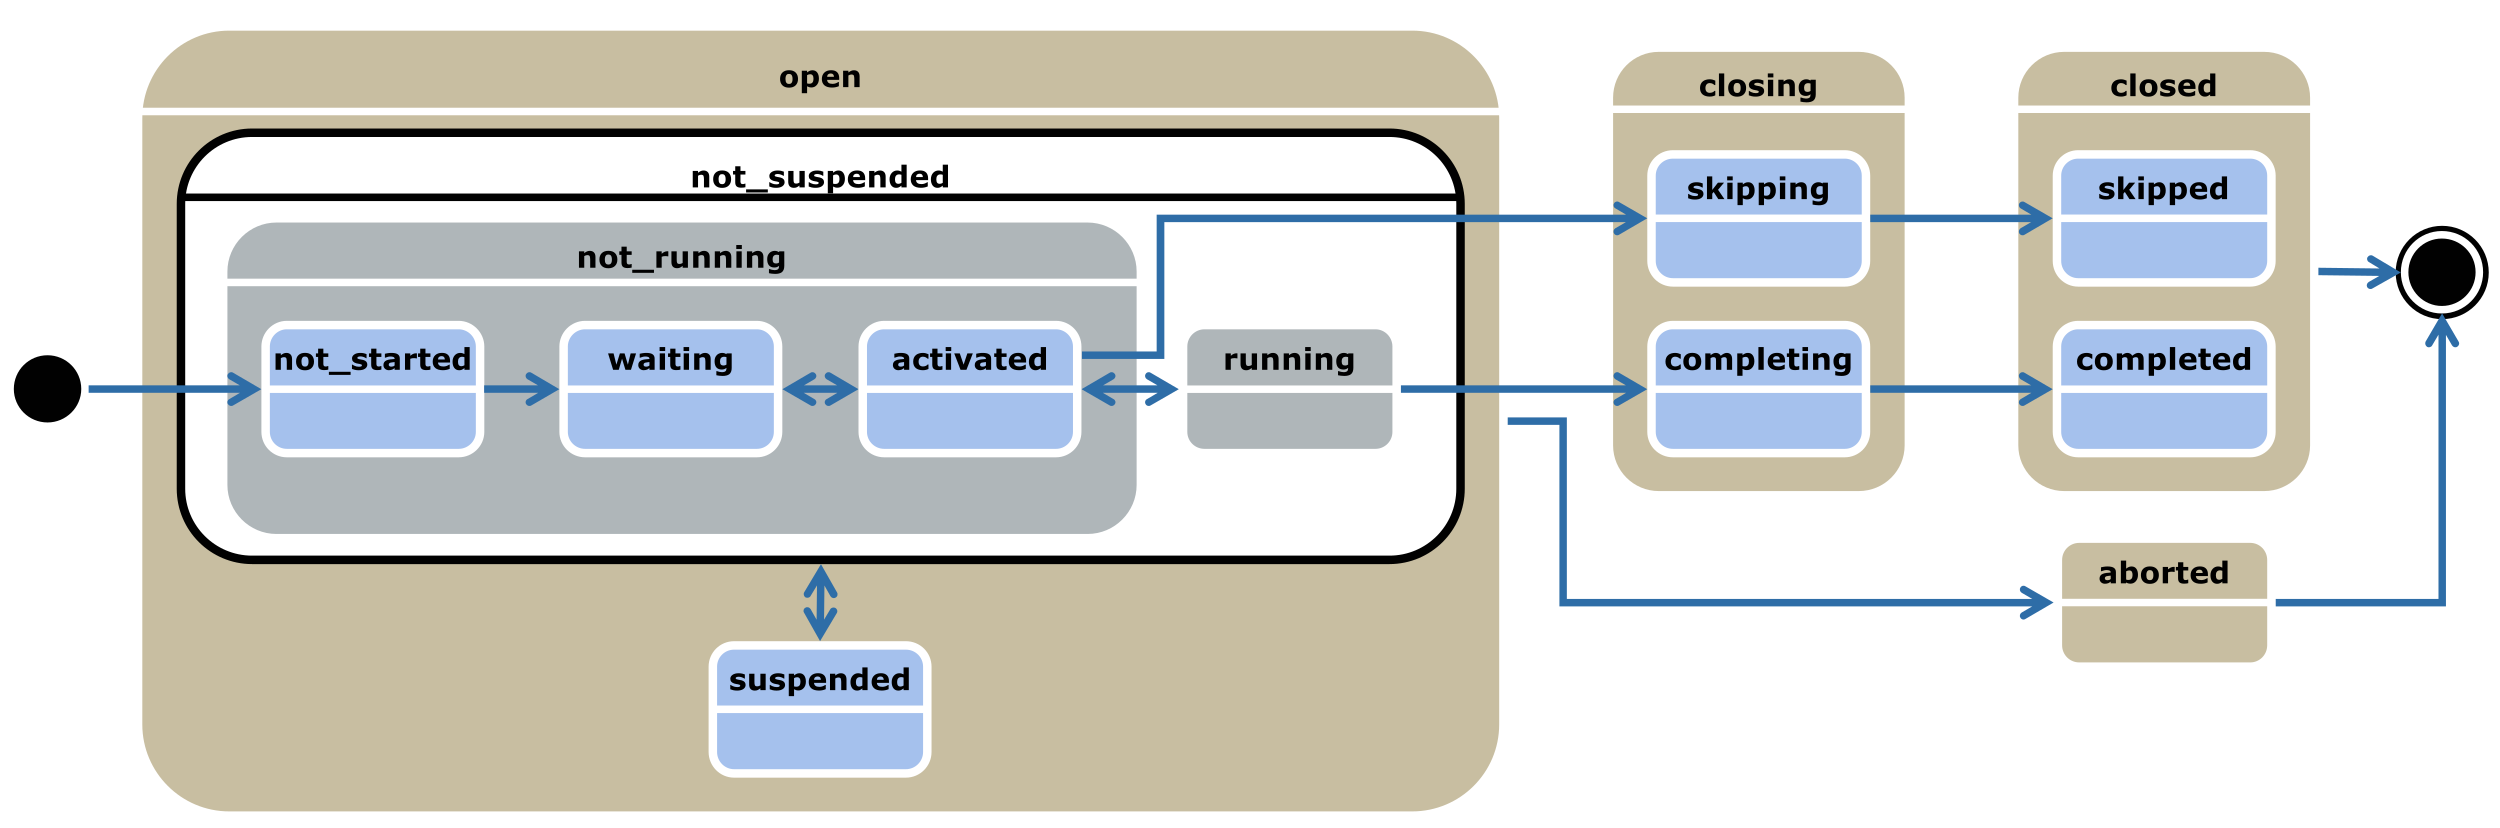 <?xml version="1.0" encoding="UTF-8"?>
<svg xmlns="http://www.w3.org/2000/svg" xmlns:xlink="http://www.w3.org/1999/xlink" width="835.51pt" height="276.825pt" viewBox="0 0 835.51 276.825" version="1.1">
<defs>
<g>
<symbol overflow="visible" id="glyph0-0">
<path style="stroke:none;" d="M 6.438 -2.734 C 6.438 -1.836 6.172 -1.129 5.641 -0.609 C 5.117 -0.086 4.383 0.172 3.438 0.172 C 2.477 0.172 1.738 -0.086 1.219 -0.609 C 0.695 -1.129 0.438 -1.836 0.438 -2.734 C 0.438 -3.648 0.695 -4.363 1.219 -4.875 C 1.75 -5.395 2.488 -5.656 3.438 -5.656 C 4.395 -5.656 5.133 -5.395 5.656 -4.875 C 6.176 -4.352 6.438 -3.641 6.438 -2.734 Z M 4.266 -1.406 C 4.379 -1.539 4.461 -1.707 4.516 -1.906 C 4.578 -2.102 4.609 -2.379 4.609 -2.734 C 4.609 -3.055 4.578 -3.328 4.516 -3.547 C 4.461 -3.766 4.383 -3.938 4.281 -4.062 C 4.176 -4.195 4.051 -4.289 3.906 -4.344 C 3.758 -4.395 3.602 -4.422 3.438 -4.422 C 3.258 -4.422 3.102 -4.398 2.969 -4.359 C 2.844 -4.316 2.723 -4.227 2.609 -4.094 C 2.492 -3.957 2.406 -3.781 2.344 -3.562 C 2.281 -3.344 2.25 -3.066 2.25 -2.734 C 2.25 -2.43 2.273 -2.172 2.328 -1.953 C 2.391 -1.734 2.473 -1.555 2.578 -1.422 C 2.68 -1.297 2.805 -1.203 2.953 -1.141 C 3.098 -1.086 3.266 -1.062 3.453 -1.062 C 3.609 -1.062 3.758 -1.086 3.906 -1.141 C 4.051 -1.191 4.172 -1.281 4.266 -1.406 Z M 4.266 -1.406 "/>
</symbol>
<symbol overflow="visible" id="glyph0-1">
<path style="stroke:none;" d="M 6.547 -2.812 C 6.547 -2.363 6.477 -1.953 6.344 -1.578 C 6.207 -1.211 6.023 -0.91 5.797 -0.672 C 5.566 -0.41 5.301 -0.211 5 -0.078 C 4.707 0.047 4.391 0.109 4.047 0.109 C 3.734 0.109 3.469 0.07 3.25 0 C 3.039 -0.062 2.82 -0.156 2.594 -0.281 L 2.594 2.016 L 0.828 2.016 L 0.828 -5.484 L 2.594 -5.484 L 2.594 -4.906 C 2.863 -5.125 3.141 -5.301 3.422 -5.438 C 3.703 -5.57 4.023 -5.641 4.391 -5.641 C 5.078 -5.641 5.609 -5.383 5.984 -4.875 C 6.359 -4.375 6.547 -3.688 6.547 -2.812 Z M 4.734 -2.781 C 4.734 -3.312 4.641 -3.695 4.453 -3.938 C 4.273 -4.188 3.992 -4.312 3.609 -4.312 C 3.441 -4.312 3.27 -4.285 3.094 -4.234 C 2.914 -4.18 2.75 -4.109 2.594 -4.016 L 2.594 -1.25 C 2.707 -1.207 2.832 -1.176 2.969 -1.156 C 3.102 -1.145 3.234 -1.141 3.359 -1.141 C 3.828 -1.141 4.172 -1.273 4.391 -1.547 C 4.617 -1.828 4.734 -2.238 4.734 -2.781 Z M 4.734 -2.781 "/>
</symbol>
<symbol overflow="visible" id="glyph0-2">
<path style="stroke:none;" d="M 6.234 -2.422 L 2.203 -2.422 C 2.234 -1.984 2.398 -1.648 2.703 -1.422 C 3.004 -1.203 3.445 -1.094 4.031 -1.094 C 4.395 -1.094 4.75 -1.156 5.094 -1.281 C 5.445 -1.414 5.727 -1.562 5.938 -1.719 L 6.125 -1.719 L 6.125 -0.312 C 5.727 -0.145 5.352 -0.031 5 0.031 C 4.656 0.102 4.27 0.141 3.844 0.141 C 2.738 0.141 1.895 -0.102 1.312 -0.594 C 0.727 -1.094 0.438 -1.797 0.438 -2.703 C 0.438 -3.609 0.711 -4.328 1.266 -4.859 C 1.816 -5.391 2.578 -5.656 3.547 -5.656 C 4.441 -5.656 5.113 -5.426 5.562 -4.969 C 6.008 -4.52 6.234 -3.875 6.234 -3.031 Z M 4.484 -3.453 C 4.473 -3.816 4.379 -4.094 4.203 -4.281 C 4.035 -4.469 3.77 -4.562 3.406 -4.562 C 3.062 -4.562 2.781 -4.473 2.562 -4.297 C 2.344 -4.117 2.223 -3.836 2.203 -3.453 Z M 4.484 -3.453 "/>
</symbol>
<symbol overflow="visible" id="glyph0-3">
<path style="stroke:none;" d="M 6.344 0 L 4.578 0 L 4.578 -2.719 C 4.578 -2.938 4.562 -3.156 4.531 -3.375 C 4.508 -3.602 4.473 -3.77 4.422 -3.875 C 4.359 -3.988 4.266 -4.07 4.141 -4.125 C 4.016 -4.188 3.836 -4.219 3.609 -4.219 C 3.453 -4.219 3.289 -4.191 3.125 -4.141 C 2.957 -4.086 2.781 -4.004 2.594 -3.891 L 2.594 0 L 0.828 0 L 0.828 -5.484 L 2.594 -5.484 L 2.594 -4.875 C 2.906 -5.125 3.203 -5.312 3.484 -5.438 C 3.773 -5.57 4.098 -5.641 4.453 -5.641 C 5.047 -5.641 5.508 -5.461 5.844 -5.109 C 6.176 -4.766 6.344 -4.25 6.344 -3.562 Z M 6.344 0 "/>
</symbol>
<symbol overflow="visible" id="glyph0-4">
<path style="stroke:none;" d="M 4.344 -0.047 C 4.145 0.004 3.941 0.039 3.734 0.062 C 3.523 0.094 3.266 0.109 2.953 0.109 C 2.273 0.109 1.77 -0.023 1.438 -0.297 C 1.102 -0.578 0.938 -1.055 0.938 -1.734 L 0.938 -4.297 L 0.203 -4.297 L 0.203 -5.484 L 0.938 -5.484 L 0.938 -7.047 L 2.688 -7.047 L 2.688 -5.484 L 4.344 -5.484 L 4.344 -4.297 L 2.688 -4.297 L 2.688 -2.344 C 2.688 -2.156 2.688 -1.988 2.688 -1.844 C 2.695 -1.695 2.727 -1.566 2.781 -1.453 C 2.82 -1.348 2.898 -1.258 3.016 -1.188 C 3.129 -1.125 3.297 -1.094 3.516 -1.094 C 3.609 -1.094 3.727 -1.109 3.875 -1.141 C 4.031 -1.18 4.133 -1.219 4.188 -1.25 L 4.344 -1.25 Z M 4.344 -0.047 "/>
</symbol>
<symbol overflow="visible" id="glyph0-5">
<path style="stroke:none;" d="M 7.188 1.703 L -0.078 1.703 L -0.078 0.672 L 7.188 0.672 Z M 7.188 1.703 "/>
</symbol>
<symbol overflow="visible" id="glyph0-6">
<path style="stroke:none;" d="M 5.594 -1.734 C 5.594 -1.172 5.336 -0.711 4.828 -0.359 C 4.328 -0.016 3.633 0.156 2.75 0.156 C 2.258 0.156 1.816 0.109 1.422 0.016 C 1.023 -0.078 0.707 -0.176 0.469 -0.281 L 0.469 -1.734 L 0.625 -1.734 C 0.707 -1.672 0.805 -1.602 0.922 -1.531 C 1.047 -1.457 1.211 -1.379 1.422 -1.297 C 1.598 -1.223 1.801 -1.156 2.031 -1.094 C 2.27 -1.039 2.52 -1.016 2.781 -1.016 C 3.125 -1.016 3.379 -1.051 3.547 -1.125 C 3.711 -1.207 3.797 -1.32 3.797 -1.469 C 3.797 -1.602 3.742 -1.703 3.641 -1.766 C 3.547 -1.828 3.363 -1.883 3.094 -1.938 C 2.969 -1.969 2.789 -2 2.562 -2.031 C 2.344 -2.062 2.141 -2.102 1.953 -2.156 C 1.461 -2.289 1.094 -2.492 0.844 -2.766 C 0.602 -3.035 0.484 -3.379 0.484 -3.797 C 0.484 -4.316 0.734 -4.754 1.234 -5.109 C 1.734 -5.461 2.414 -5.641 3.281 -5.641 C 3.695 -5.641 4.094 -5.598 4.469 -5.516 C 4.844 -5.43 5.133 -5.344 5.344 -5.25 L 5.344 -3.859 L 5.203 -3.859 C 4.941 -4.035 4.641 -4.18 4.297 -4.297 C 3.961 -4.41 3.629 -4.469 3.297 -4.469 C 3.004 -4.469 2.758 -4.426 2.562 -4.344 C 2.375 -4.27 2.281 -4.16 2.281 -4.016 C 2.281 -3.879 2.32 -3.773 2.406 -3.703 C 2.5 -3.641 2.707 -3.578 3.031 -3.516 C 3.219 -3.473 3.41 -3.438 3.609 -3.406 C 3.816 -3.375 4.023 -3.332 4.234 -3.281 C 4.703 -3.156 5.047 -2.961 5.266 -2.703 C 5.484 -2.441 5.594 -2.117 5.594 -1.734 Z M 5.594 -1.734 "/>
</symbol>
<symbol overflow="visible" id="glyph0-7">
<path style="stroke:none;" d="M 6.297 0 L 4.531 0 L 4.531 -0.609 C 4.207 -0.359 3.91 -0.164 3.641 -0.031 C 3.367 0.094 3.047 0.156 2.672 0.156 C 2.066 0.156 1.598 -0.016 1.266 -0.359 C 0.941 -0.711 0.781 -1.234 0.781 -1.922 L 0.781 -5.484 L 2.547 -5.484 L 2.547 -2.766 C 2.547 -2.484 2.555 -2.25 2.578 -2.062 C 2.598 -1.883 2.641 -1.734 2.703 -1.609 C 2.766 -1.492 2.859 -1.406 2.984 -1.344 C 3.109 -1.289 3.285 -1.266 3.516 -1.266 C 3.66 -1.266 3.82 -1.289 4 -1.344 C 4.188 -1.406 4.363 -1.488 4.531 -1.594 L 4.531 -5.484 L 6.297 -5.484 Z M 6.297 0 "/>
</symbol>
<symbol overflow="visible" id="glyph0-8">
<path style="stroke:none;" d="M 6.156 0 L 4.406 0 L 4.406 -0.578 C 4.102 -0.328 3.816 -0.141 3.547 -0.016 C 3.285 0.098 2.984 0.156 2.641 0.156 C 1.973 0.156 1.438 -0.098 1.031 -0.609 C 0.633 -1.129 0.438 -1.828 0.438 -2.703 C 0.438 -3.172 0.504 -3.582 0.641 -3.938 C 0.773 -4.301 0.961 -4.609 1.203 -4.859 C 1.422 -5.109 1.688 -5.301 2 -5.438 C 2.312 -5.57 2.629 -5.641 2.953 -5.641 C 3.273 -5.641 3.539 -5.602 3.75 -5.531 C 3.969 -5.457 4.188 -5.367 4.406 -5.266 L 4.406 -7.594 L 6.156 -7.594 Z M 4.406 -1.516 L 4.406 -4.203 C 4.281 -4.254 4.148 -4.289 4.016 -4.312 C 3.879 -4.332 3.754 -4.344 3.641 -4.344 C 3.172 -4.344 2.82 -4.195 2.594 -3.906 C 2.363 -3.625 2.25 -3.227 2.25 -2.719 C 2.25 -2.188 2.344 -1.797 2.531 -1.547 C 2.719 -1.305 3.016 -1.188 3.422 -1.188 C 3.578 -1.188 3.742 -1.219 3.922 -1.281 C 4.109 -1.344 4.27 -1.422 4.406 -1.516 Z M 4.406 -1.516 "/>
</symbol>
<symbol overflow="visible" id="glyph0-9">
<path style="stroke:none;" d="M 4.812 -3.812 L 4.656 -3.812 C 4.57 -3.832 4.445 -3.848 4.281 -3.859 C 4.113 -3.879 3.977 -3.891 3.875 -3.891 C 3.625 -3.891 3.398 -3.875 3.203 -3.844 C 3.016 -3.812 2.812 -3.754 2.594 -3.672 L 2.594 0 L 0.828 0 L 0.828 -5.484 L 2.594 -5.484 L 2.594 -4.672 C 2.977 -5.004 3.312 -5.223 3.594 -5.328 C 3.883 -5.441 4.148 -5.5 4.391 -5.5 C 4.453 -5.5 4.52 -5.5 4.594 -5.5 C 4.676 -5.5 4.75 -5.492 4.812 -5.484 Z M 4.812 -3.812 "/>
</symbol>
<symbol overflow="visible" id="glyph0-10">
<path style="stroke:none;" d="M 2.594 0 L 0.828 0 L 0.828 -5.484 L 2.594 -5.484 Z M 2.641 -6.266 L 0.781 -6.266 L 0.781 -7.594 L 2.641 -7.594 Z M 2.641 -6.266 "/>
</symbol>
<symbol overflow="visible" id="glyph0-11">
<path style="stroke:none;" d="M 6.156 -0.625 C 6.156 -0.113 6.082 0.316 5.938 0.672 C 5.789 1.023 5.586 1.301 5.328 1.5 C 5.066 1.695 4.75 1.836 4.375 1.922 C 4 2.016 3.578 2.062 3.109 2.062 C 2.734 2.062 2.359 2.035 1.984 1.984 C 1.617 1.941 1.301 1.891 1.031 1.828 L 1.031 0.453 L 1.234 0.453 C 1.453 0.547 1.711 0.625 2.016 0.688 C 2.328 0.758 2.609 0.797 2.859 0.797 C 3.18 0.797 3.441 0.766 3.641 0.703 C 3.848 0.641 4.004 0.555 4.109 0.453 C 4.211 0.348 4.285 0.211 4.328 0.047 C 4.379 -0.117 4.406 -0.312 4.406 -0.531 L 4.406 -0.641 C 4.195 -0.461 3.961 -0.32 3.703 -0.219 C 3.441 -0.125 3.156 -0.078 2.844 -0.078 C 2.07 -0.078 1.477 -0.305 1.062 -0.766 C 0.645 -1.234 0.438 -1.938 0.438 -2.875 C 0.438 -3.332 0.5 -3.723 0.625 -4.047 C 0.758 -4.379 0.941 -4.664 1.172 -4.906 C 1.379 -5.133 1.641 -5.312 1.953 -5.438 C 2.273 -5.57 2.598 -5.641 2.922 -5.641 C 3.223 -5.641 3.492 -5.602 3.734 -5.531 C 3.973 -5.457 4.191 -5.359 4.391 -5.234 L 4.453 -5.484 L 6.156 -5.484 Z M 4.406 -1.734 L 4.406 -4.219 C 4.301 -4.258 4.176 -4.289 4.031 -4.312 C 3.883 -4.332 3.754 -4.344 3.641 -4.344 C 3.172 -4.344 2.82 -4.211 2.594 -3.953 C 2.363 -3.691 2.25 -3.32 2.25 -2.844 C 2.25 -2.312 2.348 -1.941 2.547 -1.734 C 2.742 -1.523 3.035 -1.422 3.422 -1.422 C 3.598 -1.422 3.77 -1.445 3.938 -1.5 C 4.102 -1.562 4.258 -1.641 4.406 -1.734 Z M 4.406 -1.734 "/>
</symbol>
<symbol overflow="visible" id="glyph0-12">
<path style="stroke:none;" d="M 4.156 -1.438 L 4.156 -2.578 C 3.914 -2.555 3.656 -2.523 3.375 -2.484 C 3.102 -2.453 2.895 -2.414 2.75 -2.375 C 2.57 -2.32 2.438 -2.238 2.344 -2.125 C 2.25 -2.02 2.203 -1.883 2.203 -1.719 C 2.203 -1.602 2.211 -1.508 2.234 -1.438 C 2.254 -1.363 2.305 -1.297 2.391 -1.234 C 2.461 -1.172 2.551 -1.125 2.656 -1.094 C 2.758 -1.062 2.922 -1.047 3.141 -1.047 C 3.316 -1.047 3.492 -1.078 3.672 -1.141 C 3.859 -1.211 4.02 -1.312 4.156 -1.438 Z M 4.156 -0.578 C 4.062 -0.504 3.941 -0.414 3.797 -0.312 C 3.66 -0.219 3.531 -0.141 3.406 -0.078 C 3.227 -0.004 3.047 0.047 2.859 0.078 C 2.68 0.117 2.477 0.141 2.25 0.141 C 1.727 0.141 1.289 -0.02 0.938 -0.344 C 0.594 -0.664 0.422 -1.078 0.422 -1.578 C 0.422 -1.973 0.508 -2.297 0.688 -2.547 C 0.863 -2.805 1.117 -3.008 1.453 -3.156 C 1.773 -3.301 2.176 -3.406 2.656 -3.469 C 3.145 -3.531 3.645 -3.578 4.156 -3.609 L 4.156 -3.641 C 4.156 -3.941 4.031 -4.148 3.781 -4.266 C 3.539 -4.379 3.18 -4.438 2.703 -4.438 C 2.41 -4.438 2.098 -4.383 1.766 -4.281 C 1.441 -4.176 1.207 -4.098 1.062 -4.047 L 0.906 -4.047 L 0.906 -5.359 C 1.082 -5.41 1.379 -5.469 1.797 -5.531 C 2.223 -5.602 2.645 -5.641 3.062 -5.641 C 4.062 -5.641 4.781 -5.484 5.219 -5.172 C 5.664 -4.867 5.891 -4.391 5.891 -3.734 L 5.891 0 L 4.156 0 Z M 4.156 -0.578 "/>
</symbol>
<symbol overflow="visible" id="glyph0-13">
<path style="stroke:none;" d="M 9.578 -5.484 L 7.875 0 L 6.016 0 L 4.891 -3.703 L 3.797 0 L 1.906 0 L 0.219 -5.484 L 2.062 -5.484 L 3 -1.703 L 4.172 -5.484 L 5.734 -5.484 L 6.844 -1.703 L 7.766 -5.484 Z M 9.578 -5.484 "/>
</symbol>
<symbol overflow="visible" id="glyph0-14">
<path style="stroke:none;" d="M 3.688 0.141 C 3.207 0.141 2.77 0.082 2.375 -0.031 C 1.977 -0.145 1.633 -0.316 1.344 -0.547 C 1.051 -0.785 0.828 -1.086 0.672 -1.453 C 0.516 -1.816 0.438 -2.238 0.438 -2.719 C 0.438 -3.227 0.52 -3.664 0.688 -4.031 C 0.852 -4.406 1.094 -4.719 1.406 -4.969 C 1.695 -5.195 2.035 -5.363 2.422 -5.469 C 2.816 -5.582 3.223 -5.641 3.641 -5.641 C 4.004 -5.641 4.344 -5.598 4.656 -5.516 C 4.977 -5.43 5.273 -5.328 5.547 -5.203 L 5.547 -3.703 L 5.297 -3.703 C 5.234 -3.754 5.148 -3.816 5.047 -3.891 C 4.953 -3.973 4.836 -4.051 4.703 -4.125 C 4.566 -4.195 4.422 -4.254 4.266 -4.297 C 4.109 -4.348 3.922 -4.375 3.703 -4.375 C 3.234 -4.375 2.875 -4.223 2.625 -3.922 C 2.375 -3.629 2.25 -3.227 2.25 -2.719 C 2.25 -2.188 2.375 -1.785 2.625 -1.516 C 2.883 -1.242 3.254 -1.109 3.734 -1.109 C 3.953 -1.109 4.148 -1.133 4.328 -1.188 C 4.504 -1.238 4.656 -1.297 4.781 -1.359 C 4.883 -1.422 4.977 -1.488 5.062 -1.562 C 5.156 -1.633 5.234 -1.707 5.297 -1.781 L 5.547 -1.781 L 5.547 -0.281 C 5.273 -0.145 4.988 -0.039 4.688 0.031 C 4.383 0.102 4.051 0.141 3.688 0.141 Z M 3.688 0.141 "/>
</symbol>
<symbol overflow="visible" id="glyph0-15">
<path style="stroke:none;" d="M 2.594 0 L 0.828 0 L 0.828 -7.594 L 2.594 -7.594 Z M 2.594 0 "/>
</symbol>
<symbol overflow="visible" id="glyph0-16">
<path style="stroke:none;" d="M 6.656 0 L 4.609 0 L 3.062 -2.391 L 2.594 -1.812 L 2.594 0 L 0.828 0 L 0.828 -7.594 L 2.594 -7.594 L 2.594 -3.062 L 4.484 -5.484 L 6.516 -5.484 L 4.531 -3.125 Z M 6.656 0 "/>
</symbol>
<symbol overflow="visible" id="glyph0-17">
<path style="stroke:none;" d="M 6.188 -3.891 L 6.188 0 L 4.422 0 L 4.422 -2.734 C 4.422 -3.004 4.414 -3.234 4.406 -3.422 C 4.395 -3.609 4.359 -3.758 4.297 -3.875 C 4.234 -3.988 4.145 -4.07 4.031 -4.125 C 3.914 -4.188 3.75 -4.219 3.531 -4.219 C 3.352 -4.219 3.18 -4.18 3.016 -4.109 C 2.859 -4.035 2.719 -3.961 2.594 -3.891 L 2.594 0 L 0.828 0 L 0.828 -5.484 L 2.594 -5.484 L 2.594 -4.875 C 2.895 -5.113 3.18 -5.301 3.453 -5.438 C 3.734 -5.57 4.039 -5.641 4.375 -5.641 C 4.738 -5.641 5.055 -5.555 5.328 -5.391 C 5.609 -5.234 5.828 -5 5.984 -4.688 C 6.336 -4.977 6.676 -5.207 7 -5.375 C 7.332 -5.551 7.66 -5.641 7.984 -5.641 C 8.578 -5.641 9.023 -5.461 9.328 -5.109 C 9.641 -4.754 9.797 -4.238 9.797 -3.562 L 9.797 0 L 8.031 0 L 8.031 -2.734 C 8.031 -3.004 8.023 -3.234 8.016 -3.422 C 8.004 -3.609 7.969 -3.758 7.906 -3.875 C 7.852 -3.988 7.766 -4.07 7.641 -4.125 C 7.523 -4.188 7.359 -4.219 7.141 -4.219 C 6.992 -4.219 6.848 -4.191 6.703 -4.141 C 6.566 -4.086 6.395 -4.004 6.188 -3.891 Z M 6.188 -3.891 "/>
</symbol>
<symbol overflow="visible" id="glyph0-18">
<path style="stroke:none;" d="M 6.547 -2.812 C 6.547 -1.957 6.305 -1.254 5.828 -0.703 C 5.359 -0.16 4.766 0.109 4.047 0.109 C 3.742 0.109 3.477 0.07 3.25 0 C 3.02 -0.062 2.801 -0.156 2.594 -0.281 L 2.516 0 L 0.828 0 L 0.828 -7.594 L 2.594 -7.594 L 2.594 -4.906 C 2.863 -5.125 3.141 -5.301 3.422 -5.438 C 3.703 -5.57 4.023 -5.641 4.391 -5.641 C 5.086 -5.641 5.617 -5.391 5.984 -4.891 C 6.359 -4.391 6.547 -3.695 6.547 -2.812 Z M 4.734 -2.781 C 4.734 -3.27 4.648 -3.645 4.484 -3.906 C 4.328 -4.176 4.035 -4.312 3.609 -4.312 C 3.441 -4.312 3.27 -4.285 3.094 -4.234 C 2.914 -4.18 2.75 -4.109 2.594 -4.016 L 2.594 -1.266 C 2.719 -1.211 2.836 -1.176 2.953 -1.156 C 3.066 -1.145 3.203 -1.141 3.359 -1.141 C 3.828 -1.141 4.172 -1.273 4.391 -1.547 C 4.617 -1.828 4.734 -2.238 4.734 -2.781 Z M 4.734 -2.781 "/>
</symbol>
<symbol overflow="visible" id="glyph0-19">
<path style="stroke:none;" d="M 6.359 -5.484 L 4.234 0 L 2.25 0 L 0.141 -5.484 L 2 -5.484 L 3.281 -1.719 L 4.531 -5.484 Z M 6.359 -5.484 "/>
</symbol>
</g>
</defs>
<g id="surface1">
<rect x="0" y="0" width="835.51" height="276.825" style="fill:rgb(100%,100%,100%);fill-opacity:1;stroke:none;"/>
<path style=" stroke:none;fill-rule:evenodd;fill:rgb(0.392%,0.392%,0.392%);fill-opacity:1;" d="M 15.891 117.469 C 8.949 117.469 3.363 123.055 3.363 129.996 C 3.363 136.859 8.949 142.445 15.891 142.445 C 22.754 142.445 28.414 136.859 28.414 129.996 C 28.414 123.055 22.754 117.469 15.891 117.469 "/>
<path style="fill:none;stroke-width:2.515;stroke-linecap:round;stroke-linejoin:round;stroke:rgb(100%,100%,100%);stroke-opacity:1;stroke-miterlimit:10;" d="M 276.152 21.688 C 276.152 14.746 281.738 9.16 288.68 9.16 C 295.543 9.16 301.129 14.746 301.129 21.688 C 301.129 28.551 295.543 34.211 288.68 34.211 C 281.738 34.211 276.152 28.551 276.152 21.688 Z M 276.152 21.688 " transform="matrix(0,1,1,0,-5.797,-158.683)"/>
<path style=" stroke:none;fill-rule:evenodd;fill:rgb(78.432%,74.51%,63.138%);fill-opacity:1;" d="M 76.625 8.824 C 59.801 8.824 46.145 22.48 46.145 39.383 L 46.145 242.109 C 46.145 258.934 59.801 272.59 76.625 272.59 L 471.969 272.59 C 488.793 272.59 502.449 258.934 502.449 242.109 L 502.449 39.383 C 502.449 22.48 488.793 8.824 471.969 8.824 "/>
<path style="fill:none;stroke-width:2.829;stroke-linecap:round;stroke-linejoin:round;stroke:rgb(100%,100%,100%);stroke-opacity:1;stroke-miterlimit:10;" d="M 167.508 82.422 C 167.508 65.598 181.164 51.942 198.066 51.942 L 400.793 51.942 C 417.617 51.942 431.273 65.598 431.273 82.422 L 431.273 477.766 C 431.273 494.59 417.617 508.246 400.793 508.246 L 198.066 508.246 C 181.164 508.246 167.508 494.59 167.508 477.766 Z M 167.508 82.422 " transform="matrix(0,1,1,0,-5.797,-158.683)"/>
<g style="fill:rgb(0%,0%,0%);fill-opacity:1;">
  <use xlink:href="#glyph0-0" x="260.263" y="29.121"/>
  <use xlink:href="#glyph0-1" x="267.139" y="29.121"/>
</g>
<g style="fill:rgb(0%,0%,0%);fill-opacity:1;">
  <use xlink:href="#glyph0-2" x="274.226" y="29.121"/>
</g>
<g style="fill:rgb(0%,0%,0%);fill-opacity:1;">
  <use xlink:href="#glyph0-3" x="280.939" y="29.121"/>
</g>
<path style="fill:none;stroke-width:2.515;stroke-linecap:butt;stroke-linejoin:round;stroke:rgb(100%,100%,100%);stroke-opacity:1;stroke-miterlimit:10;" d="M 195.953 51.942 L 195.953 508.246 " transform="matrix(0,1,1,0,-5.797,-158.683)"/>
<path style=" stroke:none;fill-rule:evenodd;fill:rgb(100%,100%,100%);fill-opacity:1;" d="M 84.246 44.363 C 71.117 44.363 60.48 55 60.48 68.129 L 60.48 163.344 C 60.48 176.469 71.117 187.109 84.246 187.109 L 464.352 187.109 C 477.477 187.109 488.117 176.469 488.117 163.344 L 488.117 68.129 C 488.117 55 477.477 44.363 464.352 44.363 "/>
<path style="fill:none;stroke-width:2.829;stroke-linecap:round;stroke-linejoin:round;stroke:rgb(0.392%,0.392%,0.392%);stroke-opacity:1;stroke-miterlimit:10;" d="M 203.047 90.043 C 203.047 76.914 213.683 66.278 226.812 66.278 L 322.027 66.278 C 335.152 66.278 345.793 76.914 345.793 90.043 L 345.793 470.149 C 345.793 483.274 335.152 493.914 322.027 493.914 L 226.812 493.914 C 213.683 493.914 203.047 483.274 203.047 470.149 Z M 203.047 90.043 " transform="matrix(0,1,1,0,-5.797,-158.683)"/>
<g style="fill:rgb(0%,0%,0%);fill-opacity:1;">
  <use xlink:href="#glyph0-3" x="230.689" y="62.62"/>
  <use xlink:href="#glyph0-0" x="237.902" y="62.62"/>
</g>
<g style="fill:rgb(0%,0%,0%);fill-opacity:1;">
  <use xlink:href="#glyph0-4" x="244.778" y="62.62"/>
  <use xlink:href="#glyph0-5" x="249.423" y="62.62"/>
  <use xlink:href="#glyph0-6" x="256.627" y="62.62"/>
  <use xlink:href="#glyph0-7" x="262.647" y="62.62"/>
</g>
<g style="fill:rgb(0%,0%,0%);fill-opacity:1;">
  <use xlink:href="#glyph0-6" x="269.806" y="62.62"/>
  <use xlink:href="#glyph0-1" x="275.826" y="62.62"/>
  <use xlink:href="#glyph0-2" x="282.909" y="62.62"/>
  <use xlink:href="#glyph0-3" x="289.641" y="62.62"/>
  <use xlink:href="#glyph0-8" x="296.855" y="62.62"/>
  <use xlink:href="#glyph0-2" x="303.939" y="62.62"/>
  <use xlink:href="#glyph0-8" x="310.671" y="62.62"/>
</g>
<path style="fill:none;stroke-width:2.515;stroke-linecap:butt;stroke-linejoin:round;stroke:rgb(0.392%,0.392%,0.392%);stroke-opacity:1;stroke-miterlimit:10;" d="M 224.625 66.278 L 224.625 493.914 " transform="matrix(0,1,1,0,-5.797,-158.683)"/>
<path style=" stroke:none;fill-rule:evenodd;fill:rgb(68.628%,71.373%,72.549%);fill-opacity:1;" d="M 92.395 72.957 C 82.586 72.957 74.586 80.953 74.586 90.762 L 74.586 162.059 C 74.586 171.867 82.586 179.867 92.395 179.867 L 363.477 179.867 C 373.285 179.867 381.281 171.867 381.281 162.059 L 381.281 90.762 C 381.281 80.953 373.285 72.957 363.477 72.957 "/>
<path style="fill:none;stroke-width:2.829;stroke-linecap:round;stroke-linejoin:round;stroke:rgb(100%,100%,100%);stroke-opacity:1;stroke-miterlimit:10;" d="M 231.641 98.192 C 231.641 88.383 239.637 80.383 249.445 80.383 L 320.742 80.383 C 330.551 80.383 338.551 88.383 338.551 98.192 L 338.551 369.274 C 338.551 379.082 330.551 387.078 320.742 387.078 L 249.445 387.078 C 239.637 387.078 231.641 379.082 231.641 369.274 Z M 231.641 98.192 " transform="matrix(0,1,1,0,-5.797,-158.683)"/>
<g style="fill:rgb(0%,0%,0%);fill-opacity:1;">
  <use xlink:href="#glyph0-3" x="192.663" y="89.479"/>
  <use xlink:href="#glyph0-0" x="199.888" y="89.479"/>
</g>
<g style="fill:rgb(0%,0%,0%);fill-opacity:1;">
  <use xlink:href="#glyph0-4" x="206.764" y="89.479"/>
</g>
<g style="fill:rgb(0%,0%,0%);fill-opacity:1;">
  <use xlink:href="#glyph0-5" x="211.375" y="89.479"/>
</g>
<g style="fill:rgb(0%,0%,0%);fill-opacity:1;">
  <use xlink:href="#glyph0-9" x="218.543" y="89.479"/>
  <use xlink:href="#glyph0-7" x="223.611" y="89.479"/>
  <use xlink:href="#glyph0-3" x="230.835" y="89.479"/>
  <use xlink:href="#glyph0-3" x="238.06" y="89.479"/>
  <use xlink:href="#glyph0-10" x="245.285" y="89.479"/>
  <use xlink:href="#glyph0-3" x="248.797" y="89.479"/>
</g>
<g style="fill:rgb(0%,0%,0%);fill-opacity:1;">
  <use xlink:href="#glyph0-11" x="255.957" y="89.479"/>
</g>
<path style="fill:none;stroke-width:2.515;stroke-linecap:butt;stroke-linejoin:round;stroke:rgb(100%,100%,100%);stroke-opacity:1;stroke-miterlimit:10;" d="M 253.066 80.383 L 253.066 387.078 " transform="matrix(0,1,1,0,-5.797,-158.683)"/>
<path style=" stroke:none;fill-rule:evenodd;fill:rgb(64.706%,75.687%,92.941%);fill-opacity:1;" d="M 95.863 108.641 C 91.941 108.641 88.773 111.887 88.773 115.809 L 88.773 144.328 C 88.773 148.254 91.941 151.422 95.863 151.422 L 153.281 151.422 C 157.203 151.422 160.445 148.254 160.445 144.328 L 160.445 115.809 C 160.445 111.887 157.203 108.641 153.281 108.641 "/>
<path style="fill:none;stroke-width:2.829;stroke-linecap:round;stroke-linejoin:round;stroke:rgb(100%,100%,100%);stroke-opacity:1;stroke-miterlimit:10;" d="M 267.324 101.66 C 267.324 97.739 270.57 94.571 274.492 94.571 L 303.012 94.571 C 306.937 94.571 310.105 97.739 310.105 101.66 L 310.105 159.078 C 310.105 163 306.937 166.242 303.012 166.242 L 274.492 166.242 C 270.57 166.242 267.324 163 267.324 159.078 Z M 267.324 101.66 " transform="matrix(0,1,1,0,-5.797,-158.683)"/>
<g style="fill:rgb(0%,0%,0%);fill-opacity:1;">
  <use xlink:href="#glyph0-3" x="91.262" y="123.582"/>
  <use xlink:href="#glyph0-0" x="98.503" y="123.582"/>
</g>
<g style="fill:rgb(0%,0%,0%);fill-opacity:1;">
  <use xlink:href="#glyph0-4" x="105.378" y="123.582"/>
</g>
<g style="fill:rgb(0%,0%,0%);fill-opacity:1;">
  <use xlink:href="#glyph0-5" x="109.989" y="123.582"/>
</g>
<g style="fill:rgb(0%,0%,0%);fill-opacity:1;">
  <use xlink:href="#glyph0-6" x="117.158" y="123.582"/>
</g>
<g style="fill:rgb(0%,0%,0%);fill-opacity:1;">
  <use xlink:href="#glyph0-4" x="123.112" y="123.582"/>
</g>
<g style="fill:rgb(0%,0%,0%);fill-opacity:1;">
  <use xlink:href="#glyph0-12" x="127.723" y="123.582"/>
  <use xlink:href="#glyph0-9" x="134.522" y="123.582"/>
</g>
<g style="fill:rgb(0%,0%,0%);fill-opacity:1;">
  <use xlink:href="#glyph0-4" x="139.501" y="123.582"/>
  <use xlink:href="#glyph0-2" x="144.173" y="123.582"/>
</g>
<g style="fill:rgb(0%,0%,0%);fill-opacity:1;">
  <use xlink:href="#glyph0-8" x="150.81" y="123.582"/>
</g>
<path style="fill:none;stroke-width:2.515;stroke-linecap:butt;stroke-linejoin:round;stroke:rgb(100%,100%,100%);stroke-opacity:1;stroke-miterlimit:10;" d="M 288.754 94.571 L 288.754 166.242 " transform="matrix(0,1,1,0,-5.797,-158.683)"/>
<path style=" stroke:none;fill-rule:evenodd;fill:rgb(64.706%,75.687%,92.941%);fill-opacity:1;" d="M 195.531 108.641 C 191.605 108.641 188.363 111.887 188.363 115.809 L 188.363 144.328 C 188.363 148.254 191.605 151.422 195.531 151.422 L 252.945 151.422 C 256.867 151.422 260.039 148.254 260.039 144.328 L 260.039 115.809 C 260.039 111.887 256.867 108.641 252.945 108.641 "/>
<path style="fill:none;stroke-width:2.829;stroke-linecap:round;stroke-linejoin:round;stroke:rgb(100%,100%,100%);stroke-opacity:1;stroke-miterlimit:10;" d="M 267.324 201.328 C 267.324 197.403 270.57 194.16 274.492 194.16 L 303.012 194.16 C 306.937 194.16 310.105 197.403 310.105 201.328 L 310.105 258.742 C 310.105 262.664 306.937 265.836 303.012 265.836 L 274.492 265.836 C 270.57 265.836 267.324 262.664 267.324 258.742 Z M 267.324 201.328 " transform="matrix(0,1,1,0,-5.797,-158.683)"/>
<g style="fill:rgb(0%,0%,0%);fill-opacity:1;">
  <use xlink:href="#glyph0-13" x="202.998" y="123.582"/>
  <use xlink:href="#glyph0-12" x="212.889" y="123.582"/>
  <use xlink:href="#glyph0-10" x="219.659" y="123.582"/>
</g>
<g style="fill:rgb(0%,0%,0%);fill-opacity:1;">
  <use xlink:href="#glyph0-4" x="223.058" y="123.582"/>
</g>
<g style="fill:rgb(0%,0%,0%);fill-opacity:1;">
  <use xlink:href="#glyph0-10" x="227.669" y="123.582"/>
  <use xlink:href="#glyph0-3" x="231.168" y="123.582"/>
  <use xlink:href="#glyph0-11" x="238.38" y="123.582"/>
</g>
<path style="fill:none;stroke-width:2.515;stroke-linecap:butt;stroke-linejoin:round;stroke:rgb(100%,100%,100%);stroke-opacity:1;stroke-miterlimit:10;" d="M 288.754 194.16 L 288.754 265.836 " transform="matrix(0,1,1,0,-5.797,-158.683)"/>
<path style=" stroke:none;fill-rule:evenodd;fill:rgb(78.432%,74.51%,63.138%);fill-opacity:1;" d="M 554.359 15.918 C 545.152 15.918 537.684 23.387 537.684 32.668 L 537.684 148.855 C 537.684 158.062 545.152 165.531 554.359 165.531 L 621.203 165.531 C 630.484 165.531 637.953 158.062 637.953 148.855 L 637.953 32.668 C 637.953 23.387 630.484 15.918 621.203 15.918 "/>
<path style="fill:none;stroke-width:2.829;stroke-linecap:round;stroke-linejoin:round;stroke:rgb(100%,100%,100%);stroke-opacity:1;stroke-miterlimit:10;" d="M 174.601 560.156 C 174.601 550.949 182.07 543.481 191.351 543.481 L 307.539 543.481 C 316.746 543.481 324.215 550.949 324.215 560.156 L 324.215 627 C 324.215 636.281 316.746 643.75 307.539 643.75 L 191.351 643.75 C 182.07 643.75 174.601 636.281 174.601 627 Z M 174.601 560.156 " transform="matrix(0,1,1,0,-5.797,-158.683)"/>
<g style="fill:rgb(0%,0%,0%);fill-opacity:1;">
  <use xlink:href="#glyph0-14" x="567.713" y="32.139"/>
  <use xlink:href="#glyph0-15" x="573.651" y="32.139"/>
  <use xlink:href="#glyph0-0" x="577.121" y="32.139"/>
</g>
<g style="fill:rgb(0%,0%,0%);fill-opacity:1;">
  <use xlink:href="#glyph0-6" x="583.997" y="32.139"/>
</g>
<g style="fill:rgb(0%,0%,0%);fill-opacity:1;">
  <use xlink:href="#glyph0-10" x="590.027" y="32.139"/>
  <use xlink:href="#glyph0-3" x="593.497" y="32.139"/>
  <use xlink:href="#glyph0-11" x="600.679" y="32.139"/>
</g>
<path style="fill:none;stroke-width:2.515;stroke-linecap:butt;stroke-linejoin:round;stroke:rgb(100%,100%,100%);stroke-opacity:1;stroke-miterlimit:10;" d="M 195.199 543.481 L 195.199 643.75 " transform="matrix(0,1,1,0,-5.797,-158.683)"/>
<path style=" stroke:none;fill-rule:evenodd;fill:rgb(64.706%,75.687%,92.941%);fill-opacity:1;" d="M 559.113 51.605 C 555.113 51.605 551.941 54.773 551.941 58.695 L 551.941 87.215 C 551.941 91.141 555.113 94.383 559.113 94.383 L 616.527 94.383 C 620.449 94.383 623.617 91.141 623.617 87.215 L 623.617 58.695 C 623.617 54.773 620.449 51.605 616.527 51.605 "/>
<path style="fill:none;stroke-width:2.829;stroke-linecap:round;stroke-linejoin:round;stroke:rgb(100%,100%,100%);stroke-opacity:1;stroke-miterlimit:10;" d="M 210.289 564.91 C 210.289 560.91 213.457 557.739 217.379 557.739 L 245.898 557.739 C 249.824 557.739 253.066 560.91 253.066 564.91 L 253.066 622.324 C 253.066 626.246 249.824 629.414 245.898 629.414 L 217.379 629.414 C 213.457 629.414 210.289 626.246 210.289 622.324 Z M 210.289 564.91 " transform="matrix(0,1,1,0,-5.797,-158.683)"/>
<g style="fill:rgb(0%,0%,0%);fill-opacity:1;">
  <use xlink:href="#glyph0-6" x="563.713" y="66.543"/>
  <use xlink:href="#glyph0-16" x="569.648" y="66.543"/>
</g>
<g style="fill:rgb(0%,0%,0%);fill-opacity:1;">
  <use xlink:href="#glyph0-10" x="576.441" y="66.543"/>
  <use xlink:href="#glyph0-1" x="579.857" y="66.543"/>
</g>
<g style="fill:rgb(0%,0%,0%);fill-opacity:1;">
  <use xlink:href="#glyph0-1" x="586.946" y="66.543"/>
</g>
<g style="fill:rgb(0%,0%,0%);fill-opacity:1;">
  <use xlink:href="#glyph0-10" x="594.033" y="66.543"/>
</g>
<g style="fill:rgb(0%,0%,0%);fill-opacity:1;">
  <use xlink:href="#glyph0-3" x="597.508" y="66.543"/>
</g>
<g style="fill:rgb(0%,0%,0%);fill-opacity:1;">
  <use xlink:href="#glyph0-11" x="604.743" y="66.543"/>
</g>
<path style="fill:none;stroke-width:2.515;stroke-linecap:butt;stroke-linejoin:round;stroke:rgb(100%,100%,100%);stroke-opacity:1;stroke-miterlimit:10;" d="M 231.641 557.739 L 231.641 629.414 " transform="matrix(0,1,1,0,-5.797,-158.683)"/>
<path style=" stroke:none;fill-rule:evenodd;fill:rgb(64.706%,75.687%,92.941%);fill-opacity:1;" d="M 559.113 108.641 C 555.113 108.641 551.941 111.887 551.941 115.809 L 551.941 144.328 C 551.941 148.254 555.113 151.422 559.113 151.422 L 616.527 151.422 C 620.449 151.422 623.617 148.254 623.617 144.328 L 623.617 115.809 C 623.617 111.887 620.449 108.641 616.527 108.641 "/>
<path style="fill:none;stroke-width:2.829;stroke-linecap:round;stroke-linejoin:round;stroke:rgb(100%,100%,100%);stroke-opacity:1;stroke-miterlimit:10;" d="M 267.324 564.91 C 267.324 560.91 270.57 557.739 274.492 557.739 L 303.012 557.739 C 306.937 557.739 310.105 560.91 310.105 564.91 L 310.105 622.324 C 310.105 626.246 306.937 629.414 303.012 629.414 L 274.492 629.414 C 270.57 629.414 267.324 626.246 267.324 622.324 Z M 267.324 564.91 " transform="matrix(0,1,1,0,-5.797,-158.683)"/>
<g style="fill:rgb(0%,0%,0%);fill-opacity:1;">
  <use xlink:href="#glyph0-14" x="556.168" y="123.582"/>
  <use xlink:href="#glyph0-0" x="562.131" y="123.582"/>
  <use xlink:href="#glyph0-17" x="569.086" y="123.582"/>
  <use xlink:href="#glyph0-1" x="579.765" y="123.582"/>
  <use xlink:href="#glyph0-15" x="586.842" y="123.582"/>
  <use xlink:href="#glyph0-2" x="590.336" y="123.582"/>
</g>
<g style="fill:rgb(0%,0%,0%);fill-opacity:1;">
  <use xlink:href="#glyph0-4" x="596.973" y="123.582"/>
  <use xlink:href="#glyph0-10" x="601.611" y="123.582"/>
  <use xlink:href="#glyph0-3" x="605.105" y="123.582"/>
  <use xlink:href="#glyph0-11" x="612.312" y="123.582"/>
</g>
<path style="fill:none;stroke-width:2.515;stroke-linecap:butt;stroke-linejoin:round;stroke:rgb(100%,100%,100%);stroke-opacity:1;stroke-miterlimit:10;" d="M 288.754 557.739 L 288.754 629.414 " transform="matrix(0,1,1,0,-5.797,-158.683)"/>
<path style=" stroke:none;fill-rule:evenodd;fill:rgb(100%,100%,100%);fill-opacity:1;" d="M 816.16 76.73 C 808.312 76.73 801.902 83.141 801.902 91.062 C 801.902 98.984 808.312 105.398 816.16 105.398 C 824.082 105.398 830.496 98.984 830.496 91.062 C 830.496 83.141 824.082 76.73 816.16 76.73 "/>
<path style="fill:none;stroke-width:2.515;stroke-linecap:round;stroke-linejoin:round;stroke:rgb(0.392%,0.392%,0.392%);stroke-opacity:1;stroke-miterlimit:10;" d="M 235.414 821.957 C 235.414 814.11 241.824 807.699 249.746 807.699 C 257.668 807.699 264.082 814.11 264.082 821.957 C 264.082 829.879 257.668 836.293 249.746 836.293 C 241.824 836.293 235.414 829.879 235.414 821.957 Z M 235.414 821.957 " transform="matrix(0,1,1,0,-5.797,-158.683)"/>
<path style=" stroke:none;fill-rule:evenodd;fill:rgb(0.392%,0.392%,0.392%);fill-opacity:1;" d="M 816.086 78.465 C 809.223 78.465 803.637 84.047 803.637 90.988 C 803.637 97.855 809.223 103.512 816.086 103.512 C 823.027 103.512 828.609 97.855 828.609 90.988 C 828.609 84.047 823.027 78.465 816.086 78.465 "/>
<path style="fill:none;stroke-width:2.515;stroke-linecap:round;stroke-linejoin:round;stroke:rgb(100%,100%,100%);stroke-opacity:1;stroke-miterlimit:10;" d="M 237.148 821.883 C 237.148 815.02 242.73 809.434 249.672 809.434 C 256.539 809.434 262.195 815.02 262.195 821.883 C 262.195 828.824 256.539 834.406 249.672 834.406 C 242.73 834.406 237.148 828.824 237.148 821.883 Z M 237.148 821.883 " transform="matrix(0,1,1,0,-5.797,-158.683)"/>
<path style=" stroke:none;fill-rule:nonzero;fill:rgb(18.039%,42.744%,65.491%);fill-opacity:1;" d="M 84.773 128.789 L 84.773 131.277 L 29.621 131.277 L 29.621 128.789 Z M 77.906 124.562 L 87.336 130.07 L 77.906 135.504 C 77.305 135.879 76.551 135.652 76.172 135.051 C 75.793 134.445 76.02 133.691 76.625 133.391 L 84.168 128.938 L 84.168 131.125 L 76.625 126.75 C 76.02 126.375 75.793 125.617 76.172 125.016 C 76.551 124.41 77.305 124.184 77.906 124.562 "/>
<path style=" stroke:none;fill-rule:nonzero;fill:rgb(18.039%,42.744%,65.491%);fill-opacity:1;" d="M 184.438 128.789 L 184.438 131.277 L 161.805 131.277 L 161.805 128.789 Z M 177.574 124.562 L 186.93 130.07 L 177.574 135.504 C 176.969 135.879 176.215 135.652 175.836 135.051 C 175.461 134.445 175.688 133.691 176.289 133.391 L 183.836 128.938 L 183.836 131.125 L 176.289 126.75 C 175.688 126.375 175.461 125.617 175.836 125.016 C 176.215 124.41 176.969 124.184 177.574 124.562 "/>
<path style=" stroke:none;fill-rule:nonzero;fill:rgb(18.039%,42.744%,65.491%);fill-opacity:1;" d="M 284.406 128.789 L 284.406 131.277 L 263.961 131.277 L 263.961 128.789 Z M 270.902 135.504 L 261.473 130.07 L 270.902 124.562 C 271.508 124.184 272.262 124.41 272.637 125.016 C 273.016 125.617 272.789 126.375 272.184 126.75 L 264.641 131.125 L 264.641 128.938 L 272.184 133.391 C 272.789 133.691 273.016 134.445 272.637 135.051 C 272.262 135.652 271.508 135.879 270.902 135.504 Z M 277.543 124.562 L 286.898 130.07 L 277.543 135.504 C 276.938 135.879 276.184 135.652 275.805 135.051 C 275.43 134.445 275.656 133.691 276.258 133.391 L 283.805 128.938 L 283.805 131.125 L 276.258 126.75 C 275.656 126.375 275.43 125.617 275.805 125.016 C 276.184 124.41 276.938 124.184 277.543 124.562 "/>
<path style=" stroke:none;fill-rule:evenodd;fill:rgb(68.628%,71.373%,72.549%);fill-opacity:1;" d="M 402.559 108.641 C 398.559 108.641 395.391 111.887 395.391 115.809 L 395.391 144.328 C 395.391 148.254 398.559 151.422 402.559 151.422 L 459.672 151.422 C 463.594 151.422 466.766 148.254 466.766 144.328 L 466.766 115.809 C 466.766 111.887 463.594 108.641 459.672 108.641 "/>
<path style="fill:none;stroke-width:2.829;stroke-linecap:round;stroke-linejoin:round;stroke:rgb(100%,100%,100%);stroke-opacity:1;stroke-miterlimit:10;" d="M 267.324 408.356 C 267.324 404.356 270.57 401.188 274.492 401.188 L 303.012 401.188 C 306.937 401.188 310.105 404.356 310.105 408.356 L 310.105 465.469 C 310.105 469.391 306.937 472.563 303.012 472.563 L 274.492 472.563 C 270.57 472.563 267.324 469.391 267.324 465.469 Z M 267.324 408.356 " transform="matrix(0,1,1,0,-5.797,-158.683)"/>
<g style="fill:rgb(0%,0%,0%);fill-opacity:1;">
  <use xlink:href="#glyph0-9" x="408.744" y="123.582"/>
  <use xlink:href="#glyph0-7" x="413.808" y="123.582"/>
</g>
<g style="fill:rgb(0%,0%,0%);fill-opacity:1;">
  <use xlink:href="#glyph0-3" x="420.968" y="123.582"/>
  <use xlink:href="#glyph0-3" x="428.19" y="123.582"/>
  <use xlink:href="#glyph0-10" x="435.411" y="123.582"/>
  <use xlink:href="#glyph0-3" x="438.92" y="123.582"/>
  <use xlink:href="#glyph0-11" x="446.142" y="123.582"/>
</g>
<path style="fill:none;stroke-width:2.515;stroke-linecap:butt;stroke-linejoin:round;stroke:rgb(100%,100%,100%);stroke-opacity:1;stroke-miterlimit:10;" d="M 288.754 401.188 L 288.754 472.563 " transform="matrix(0,1,1,0,-5.797,-158.683)"/>
<path style=" stroke:none;fill-rule:evenodd;fill:rgb(78.432%,74.51%,63.138%);fill-opacity:1;" d="M 689.863 15.918 C 680.656 15.918 673.113 23.387 673.113 32.668 L 673.113 148.855 C 673.113 158.062 680.656 165.531 689.863 165.531 L 756.707 165.531 C 765.914 165.531 773.457 158.062 773.457 148.855 L 773.457 32.668 C 773.457 23.387 765.914 15.918 756.707 15.918 "/>
<path style="fill:none;stroke-width:2.829;stroke-linecap:round;stroke-linejoin:round;stroke:rgb(100%,100%,100%);stroke-opacity:1;stroke-miterlimit:10;" d="M 174.601 695.66 C 174.601 686.453 182.07 678.91 191.351 678.91 L 307.539 678.91 C 316.746 678.91 324.215 686.453 324.215 695.66 L 324.215 762.504 C 324.215 771.711 316.746 779.254 307.539 779.254 L 191.351 779.254 C 182.07 779.254 174.601 771.711 174.601 762.504 Z M 174.601 695.66 " transform="matrix(0,1,1,0,-5.797,-158.683)"/>
<g style="fill:rgb(0%,0%,0%);fill-opacity:1;">
  <use xlink:href="#glyph0-14" x="705.177" y="32.139"/>
  <use xlink:href="#glyph0-15" x="711.126" y="32.139"/>
  <use xlink:href="#glyph0-0" x="714.607" y="32.139"/>
</g>
<g style="fill:rgb(0%,0%,0%);fill-opacity:1;">
  <use xlink:href="#glyph0-6" x="721.483" y="32.139"/>
</g>
<g style="fill:rgb(0%,0%,0%);fill-opacity:1;">
  <use xlink:href="#glyph0-2" x="727.513" y="32.139"/>
  <use xlink:href="#glyph0-8" x="734.225" y="32.139"/>
</g>
<path style="fill:none;stroke-width:2.515;stroke-linecap:butt;stroke-linejoin:round;stroke:rgb(100%,100%,100%);stroke-opacity:1;stroke-miterlimit:10;" d="M 195.199 678.91 L 195.199 779.254 " transform="matrix(0,1,1,0,-5.797,-158.683)"/>
<path style=" stroke:none;fill-rule:evenodd;fill:rgb(64.706%,75.687%,92.941%);fill-opacity:1;" d="M 694.539 51.605 C 690.617 51.605 687.445 54.773 687.445 58.695 L 687.445 87.215 C 687.445 91.141 690.617 94.383 694.539 94.383 L 752.031 94.383 C 755.953 94.383 759.121 91.141 759.121 87.215 L 759.121 58.695 C 759.121 54.773 755.953 51.605 752.031 51.605 "/>
<path style="fill:none;stroke-width:2.829;stroke-linecap:round;stroke-linejoin:round;stroke:rgb(100%,100%,100%);stroke-opacity:1;stroke-miterlimit:10;" d="M 210.289 700.336 C 210.289 696.414 213.457 693.242 217.379 693.242 L 245.898 693.242 C 249.824 693.242 253.066 696.414 253.066 700.336 L 253.066 757.828 C 253.066 761.75 249.824 764.918 245.898 764.918 L 217.379 764.918 C 213.457 764.918 210.289 761.75 210.289 757.828 Z M 210.289 700.336 " transform="matrix(0,1,1,0,-5.797,-158.683)"/>
<g style="fill:rgb(0%,0%,0%);fill-opacity:1;">
  <use xlink:href="#glyph0-6" x="701.103" y="66.543"/>
</g>
<g style="fill:rgb(0%,0%,0%);fill-opacity:1;">
  <use xlink:href="#glyph0-16" x="707.057" y="66.543"/>
</g>
<g style="fill:rgb(0%,0%,0%);fill-opacity:1;">
  <use xlink:href="#glyph0-10" x="713.85" y="66.543"/>
</g>
<g style="fill:rgb(0%,0%,0%);fill-opacity:1;">
  <use xlink:href="#glyph0-1" x="717.249" y="66.543"/>
  <use xlink:href="#glyph0-1" x="724.329" y="66.543"/>
  <use xlink:href="#glyph0-2" x="731.408" y="66.543"/>
  <use xlink:href="#glyph0-8" x="738.136" y="66.543"/>
</g>
<path style="fill:none;stroke-width:2.515;stroke-linecap:butt;stroke-linejoin:round;stroke:rgb(100%,100%,100%);stroke-opacity:1;stroke-miterlimit:10;" d="M 231.641 693.242 L 231.641 764.918 " transform="matrix(0,1,1,0,-5.797,-158.683)"/>
<path style=" stroke:none;fill-rule:evenodd;fill:rgb(64.706%,75.687%,92.941%);fill-opacity:1;" d="M 694.539 108.641 C 690.617 108.641 687.445 111.887 687.445 115.809 L 687.445 144.328 C 687.445 148.254 690.617 151.422 694.539 151.422 L 752.031 151.422 C 755.953 151.422 759.121 148.254 759.121 144.328 L 759.121 115.809 C 759.121 111.887 755.953 108.641 752.031 108.641 "/>
<path style="fill:none;stroke-width:2.829;stroke-linecap:round;stroke-linejoin:round;stroke:rgb(100%,100%,100%);stroke-opacity:1;stroke-miterlimit:10;" d="M 267.324 700.336 C 267.324 696.414 270.57 693.242 274.492 693.242 L 303.012 693.242 C 306.937 693.242 310.105 696.414 310.105 700.336 L 310.105 757.828 C 310.105 761.75 306.937 764.918 303.012 764.918 L 274.492 764.918 C 270.57 764.918 267.324 761.75 267.324 757.828 Z M 267.324 700.336 " transform="matrix(0,1,1,0,-5.797,-158.683)"/>
<g style="fill:rgb(0%,0%,0%);fill-opacity:1;">
  <use xlink:href="#glyph0-14" x="693.709" y="123.582"/>
  <use xlink:href="#glyph0-0" x="699.665" y="123.582"/>
  <use xlink:href="#glyph0-17" x="706.615" y="123.582"/>
  <use xlink:href="#glyph0-1" x="717.288" y="123.582"/>
  <use xlink:href="#glyph0-15" x="724.358" y="123.582"/>
  <use xlink:href="#glyph0-2" x="727.846" y="123.582"/>
</g>
<g style="fill:rgb(0%,0%,0%);fill-opacity:1;">
  <use xlink:href="#glyph0-4" x="734.484" y="123.582"/>
  <use xlink:href="#glyph0-2" x="739.116" y="123.582"/>
  <use xlink:href="#glyph0-8" x="745.835" y="123.582"/>
</g>
<path style="fill:none;stroke-width:2.515;stroke-linecap:butt;stroke-linejoin:round;stroke:rgb(100%,100%,100%);stroke-opacity:1;stroke-miterlimit:10;" d="M 288.754 693.242 L 288.754 764.918 " transform="matrix(0,1,1,0,-5.797,-158.683)"/>
<path style=" stroke:none;fill-rule:nonzero;fill:rgb(18.039%,42.744%,65.491%);fill-opacity:1;" d="M 391.469 128.789 L 391.469 131.277 L 363.93 131.277 L 363.93 128.789 Z M 370.871 135.504 L 361.438 130.07 L 370.871 124.562 C 371.473 124.184 372.227 124.41 372.605 125.016 C 372.984 125.617 372.758 126.375 372.152 126.75 L 364.609 131.125 L 364.609 128.938 L 372.152 133.391 C 372.758 133.691 372.984 134.445 372.605 135.051 C 372.227 135.652 371.473 135.879 370.871 135.504 Z M 384.527 124.562 L 393.957 130.07 L 384.527 135.504 C 383.922 135.879 383.168 135.652 382.867 135.051 C 382.488 134.445 382.715 133.691 383.32 133.391 L 390.863 128.938 L 390.863 131.125 L 383.32 126.75 C 382.715 126.375 382.488 125.617 382.867 125.016 C 383.168 124.41 383.922 124.184 384.527 124.562 "/>
<path style=" stroke:none;fill-rule:evenodd;fill:rgb(78.432%,74.51%,63.138%);fill-opacity:1;" d="M 694.918 180.016 C 690.918 180.016 687.75 183.184 687.75 187.184 L 687.75 215.629 C 687.75 219.625 690.918 222.797 694.918 222.797 L 752.031 222.797 C 755.953 222.797 759.121 219.625 759.121 215.629 L 759.121 187.184 C 759.121 183.184 755.953 180.016 752.031 180.016 "/>
<path style="fill:none;stroke-width:2.829;stroke-linecap:round;stroke-linejoin:round;stroke:rgb(100%,100%,100%);stroke-opacity:1;stroke-miterlimit:10;" d="M 338.699 700.715 C 338.699 696.715 341.867 693.547 345.867 693.547 L 374.312 693.547 C 378.308 693.547 381.48 696.715 381.48 700.715 L 381.48 757.828 C 381.48 761.75 378.308 764.918 374.312 764.918 L 345.867 764.918 C 341.867 764.918 338.699 761.75 338.699 757.828 Z M 338.699 700.715 " transform="matrix(0,1,1,0,-5.797,-158.683)"/>
<g style="fill:rgb(0%,0%,0%);fill-opacity:1;">
  <use xlink:href="#glyph0-12" x="701.254" y="194.955"/>
  <use xlink:href="#glyph0-18" x="707.975" y="194.955"/>
</g>
<g style="fill:rgb(0%,0%,0%);fill-opacity:1;">
  <use xlink:href="#glyph0-0" x="715.062" y="194.955"/>
  <use xlink:href="#glyph0-9" x="721.974" y="194.955"/>
  <use xlink:href="#glyph0-4" x="726.979" y="194.955"/>
</g>
<g style="fill:rgb(0%,0%,0%);fill-opacity:1;">
  <use xlink:href="#glyph0-2" x="731.665" y="194.955"/>
</g>
<g style="fill:rgb(0%,0%,0%);fill-opacity:1;">
  <use xlink:href="#glyph0-8" x="738.303" y="194.955"/>
</g>
<path style="fill:none;stroke-width:2.515;stroke-linecap:butt;stroke-linejoin:round;stroke:rgb(100%,100%,100%);stroke-opacity:1;stroke-miterlimit:10;" d="M 360.051 693.547 L 360.051 764.918 " transform="matrix(0,1,1,0,-5.797,-158.683)"/>
<path style=" stroke:none;fill-rule:evenodd;fill:rgb(64.706%,75.687%,92.941%);fill-opacity:1;" d="M 245.324 215.703 C 241.402 215.703 238.234 218.871 238.234 222.797 L 238.234 251.316 C 238.234 255.238 241.402 258.48 245.324 258.48 L 302.742 258.48 C 306.738 258.48 309.91 255.238 309.91 251.316 L 309.91 222.797 C 309.91 218.871 306.738 215.703 302.742 215.703 "/>
<path style="fill:none;stroke-width:2.829;stroke-linecap:round;stroke-linejoin:round;stroke:rgb(100%,100%,100%);stroke-opacity:1;stroke-miterlimit:10;" d="M 374.387 251.121 C 374.387 247.199 377.555 244.031 381.48 244.031 L 410 244.031 C 413.922 244.031 417.164 247.199 417.164 251.121 L 417.164 308.539 C 417.164 312.535 413.922 315.707 410 315.707 L 381.48 315.707 C 377.555 315.707 374.387 312.535 374.387 308.539 Z M 374.387 251.121 " transform="matrix(0,1,1,0,-5.797,-158.683)"/>
<g style="fill:rgb(0%,0%,0%);fill-opacity:1;">
  <use xlink:href="#glyph0-6" x="243.59" y="230.642"/>
  <use xlink:href="#glyph0-7" x="249.59" y="230.642"/>
  <use xlink:href="#glyph0-6" x="256.784" y="230.642"/>
  <use xlink:href="#glyph0-1" x="262.783" y="230.642"/>
  <use xlink:href="#glyph0-2" x="269.847" y="230.642"/>
  <use xlink:href="#glyph0-3" x="276.559" y="230.642"/>
</g>
<g style="fill:rgb(0%,0%,0%);fill-opacity:1;">
  <use xlink:href="#glyph0-8" x="283.794" y="230.642"/>
  <use xlink:href="#glyph0-2" x="290.857" y="230.642"/>
  <use xlink:href="#glyph0-8" x="297.569" y="230.642"/>
</g>
<path style="fill:none;stroke-width:2.515;stroke-linecap:butt;stroke-linejoin:round;stroke:rgb(100%,100%,100%);stroke-opacity:1;stroke-miterlimit:10;" d="M 395.738 244.031 L 395.738 315.707 " transform="matrix(0,1,1,0,-5.797,-158.683)"/>
<path style=" stroke:none;fill-rule:nonzero;fill:rgb(18.039%,42.744%,65.491%);fill-opacity:1;" d="M 275.578 191.031 L 275.355 211.781 L 272.863 211.781 L 273.09 191.031 Z M 268.789 197.898 L 274.371 188.543 L 279.73 197.973 C 280.105 198.578 279.883 199.406 279.277 199.707 C 278.672 200.086 277.918 199.859 277.543 199.254 L 273.242 191.637 L 275.43 191.711 L 270.902 199.18 C 270.602 199.785 269.77 199.934 269.168 199.633 C 268.641 199.254 268.414 198.5 268.789 197.898 Z M 279.652 204.914 L 274.07 214.27 L 268.715 204.762 C 268.336 204.16 268.562 203.406 269.168 203.105 C 269.77 202.727 270.523 202.953 270.902 203.555 L 275.203 211.176 L 273.016 211.102 L 277.465 203.633 C 277.844 203.027 278.598 202.875 279.203 203.18 C 279.805 203.555 280.031 204.309 279.652 204.914 "/>
<path style=" stroke:none;fill-rule:nonzero;fill:rgb(18.039%,42.744%,65.491%);fill-opacity:1;" d="M 548.02 128.789 L 548.02 131.277 L 468.195 131.277 L 468.195 128.789 Z M 541.078 124.562 L 550.512 130.07 L 541.078 135.504 C 540.477 135.879 539.723 135.652 539.418 135.051 C 539.043 134.445 539.27 133.691 539.871 133.391 L 547.418 128.938 L 547.418 131.125 L 539.871 126.75 C 539.27 126.375 539.043 125.617 539.418 125.016 C 539.723 124.41 540.477 124.184 541.078 124.562 "/>
<path style=" stroke:none;fill-rule:nonzero;fill:rgb(18.039%,42.744%,65.491%);fill-opacity:1;" d="M 683.523 128.789 L 683.523 131.277 L 625.055 131.277 L 625.055 128.789 Z M 676.582 124.562 L 686.012 130.07 L 676.582 135.504 C 675.98 135.879 675.227 135.652 674.848 135.051 C 674.543 134.445 674.773 133.691 675.301 133.391 L 682.848 128.938 L 682.848 131.125 L 675.301 126.75 C 674.773 126.375 674.543 125.617 674.848 125.016 C 675.227 124.41 675.98 124.184 676.582 124.562 "/>
<path style=" stroke:none;fill-rule:nonzero;fill:rgb(18.039%,42.744%,65.491%);fill-opacity:1;" d="M 361.59 117.469 L 387.848 117.469 L 386.562 118.754 L 386.562 71.75 L 548.02 71.75 L 548.02 74.238 L 387.848 74.238 L 389.129 72.957 L 389.129 119.961 L 361.59 119.961 Z M 541.078 67.523 L 550.512 72.957 L 541.078 78.465 C 540.477 78.84 539.723 78.613 539.418 78.012 C 539.043 77.406 539.27 76.652 539.871 76.277 L 547.418 71.898 L 547.418 74.086 L 539.871 69.637 C 539.27 69.336 539.043 68.582 539.418 67.977 C 539.723 67.375 540.477 67.148 541.078 67.523 "/>
<path style=" stroke:none;fill-rule:nonzero;fill:rgb(18.039%,42.744%,65.491%);fill-opacity:1;" d="M 683.523 71.75 L 683.523 74.238 L 625.055 74.238 L 625.055 71.75 Z M 676.582 67.523 L 686.012 72.957 L 676.582 78.465 C 675.98 78.84 675.227 78.613 674.848 78.012 C 674.543 77.406 674.773 76.652 675.301 76.277 L 682.848 71.898 L 682.848 74.086 L 675.301 69.637 C 674.773 69.336 674.543 68.582 674.848 67.977 C 675.227 67.375 675.98 67.148 676.582 67.523 "/>
<path style=" stroke:none;fill-rule:nonzero;fill:rgb(18.039%,42.744%,65.491%);fill-opacity:1;" d="M 503.883 139.5 L 523.648 139.5 L 523.648 201.367 L 522.367 200.16 L 683.824 200.16 L 683.824 202.652 L 521.16 202.652 L 521.16 140.707 L 522.367 141.992 L 503.883 141.992 Z M 676.883 195.934 L 686.316 201.367 L 676.883 206.875 C 676.281 207.254 675.527 207.027 675.227 206.422 C 674.848 205.82 675.074 205.066 675.68 204.688 L 683.223 200.312 L 683.223 202.5 L 675.68 198.125 C 675.074 197.746 674.848 196.992 675.227 196.387 C 675.527 195.785 676.281 195.559 676.883 195.934 "/>
<path style=" stroke:none;fill-rule:nonzero;fill:rgb(18.039%,42.744%,65.491%);fill-opacity:1;" d="M 760.559 200.16 L 816.16 200.16 L 814.953 201.367 L 814.953 107.285 L 817.445 107.285 L 817.445 202.652 L 760.559 202.652 Z M 810.652 114.152 L 816.16 104.719 L 821.668 114.152 C 822.047 114.754 821.82 115.508 821.219 115.887 C 820.613 116.262 819.859 116.035 819.48 115.434 L 815.105 107.887 L 817.293 107.887 L 812.84 115.434 C 812.539 116.035 811.711 116.262 811.105 115.887 C 810.578 115.508 810.352 114.754 810.652 114.152 "/>
<path style=" stroke:none;fill-rule:nonzero;fill:rgb(18.039%,42.744%,65.491%);fill-opacity:1;" d="M 774.816 89.48 L 799.863 89.781 L 799.789 92.27 L 774.816 91.969 Z M 793 85.48 L 802.355 91.062 L 792.848 96.422 C 792.246 96.797 791.488 96.57 791.113 95.969 C 790.812 95.363 791.039 94.609 791.641 94.234 L 799.184 89.93 L 799.184 92.121 L 791.719 87.594 C 791.113 87.293 790.887 86.461 791.262 85.934 C 791.641 85.328 792.395 85.105 793 85.48 "/>
<path style=" stroke:none;fill-rule:evenodd;fill:rgb(64.706%,75.687%,92.941%);fill-opacity:1;" d="M 295.496 108.641 C 291.574 108.641 288.332 111.887 288.332 115.809 L 288.332 144.328 C 288.332 148.254 291.574 151.422 295.496 151.422 L 352.914 151.422 C 356.836 151.422 360.008 148.254 360.008 144.328 L 360.008 115.809 C 360.008 111.887 356.836 108.641 352.914 108.641 "/>
<path style="fill:none;stroke-width:2.829;stroke-linecap:round;stroke-linejoin:round;stroke:rgb(100%,100%,100%);stroke-opacity:1;stroke-miterlimit:10;" d="M 267.324 301.293 C 267.324 297.371 270.57 294.129 274.492 294.129 L 303.012 294.129 C 306.937 294.129 310.105 297.371 310.105 301.293 L 310.105 358.711 C 310.105 362.633 306.937 365.805 303.012 365.805 L 274.492 365.805 C 270.57 365.805 267.324 362.633 267.324 358.711 Z M 267.324 301.293 " transform="matrix(0,1,1,0,-5.797,-158.683)"/>
<g style="fill:rgb(0%,0%,0%);fill-opacity:1;">
  <use xlink:href="#glyph0-12" x="297.987" y="123.582"/>
  <use xlink:href="#glyph0-14" x="304.752" y="123.582"/>
</g>
<g style="fill:rgb(0%,0%,0%);fill-opacity:1;">
  <use xlink:href="#glyph0-4" x="310.629" y="123.582"/>
  <use xlink:href="#glyph0-10" x="315.267" y="123.582"/>
  <use xlink:href="#glyph0-19" x="318.761" y="123.582"/>
  <use xlink:href="#glyph0-12" x="325.346" y="123.582"/>
</g>
<g style="fill:rgb(0%,0%,0%);fill-opacity:1;">
  <use xlink:href="#glyph0-4" x="332.061" y="123.582"/>
  <use xlink:href="#glyph0-2" x="336.699" y="123.582"/>
  <use xlink:href="#glyph0-8" x="343.424" y="123.582"/>
</g>
<path style="fill:none;stroke-width:2.515;stroke-linecap:butt;stroke-linejoin:round;stroke:rgb(100%,100%,100%);stroke-opacity:1;stroke-miterlimit:10;" d="M 288.754 294.129 L 288.754 365.805 " transform="matrix(0,1,1,0,-5.797,-158.683)"/>
</g>
</svg>
